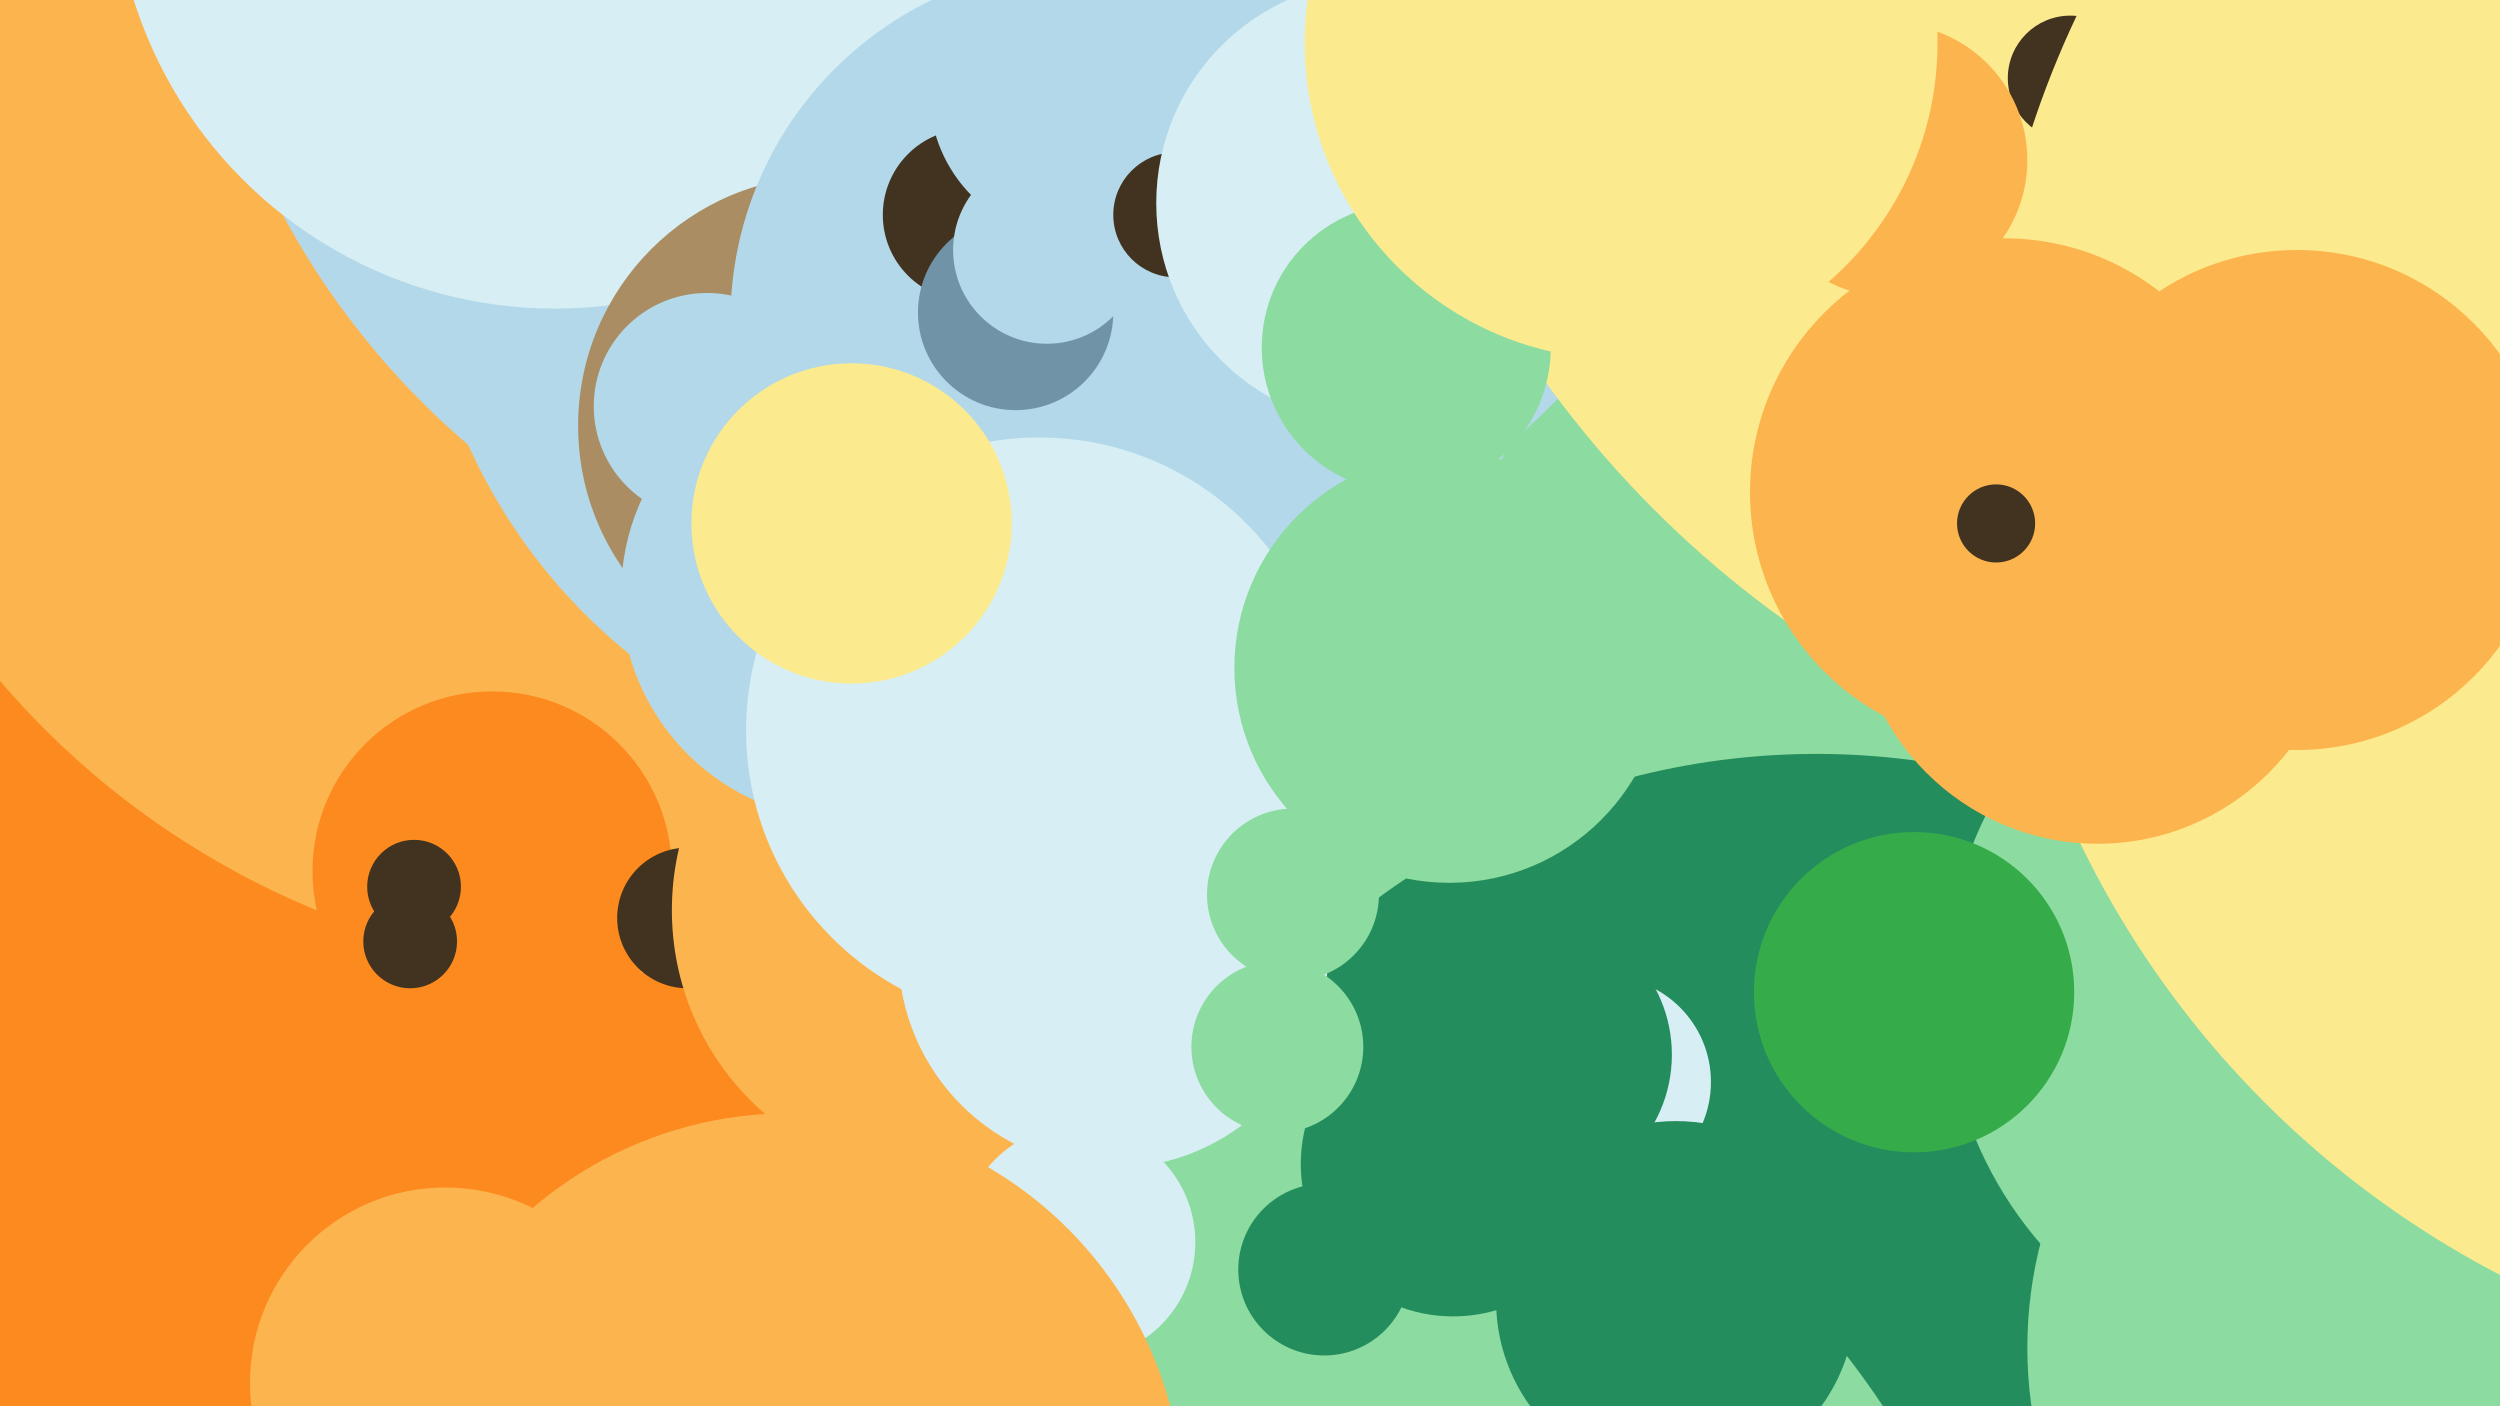 <svg xmlns="http://www.w3.org/2000/svg" width="640px" height="360px">
  <rect width="640" height="360" fill="rgb(252,138,30)"/>
  <circle cx="162" cy="36" r="213" fill="rgb(252,181,78)"/>
  <circle cx="126" cy="223" r="46" fill="rgb(252,138,30)"/>
  <circle cx="1049" cy="86" r="815" fill="rgb(140,219,160)"/>
  <circle cx="253" cy="54" r="146" fill="rgb(179,216,233)"/>
  <circle cx="465" cy="382" r="189" fill="rgb(36,141,94)"/>
  <circle cx="307" cy="476" r="210" fill="rgb(140,219,160)"/>
  <circle cx="176" cy="235" r="18" fill="rgb(65,51,32)"/>
  <circle cx="253" cy="-42" r="205" fill="rgb(179,216,233)"/>
  <circle cx="598" cy="253" r="100" fill="rgb(140,219,160)"/>
  <circle cx="627" cy="345" r="108" fill="rgb(140,219,160)"/>
  <circle cx="613" cy="-59" r="268" fill="rgb(252,234,142)"/>
  <circle cx="530" cy="20" r="16" fill="rgb(65,51,32)"/>
  <circle cx="142" cy="-34" r="113" fill="rgb(215,239,244)"/>
  <circle cx="212" cy="109" r="64" fill="rgb(170,141,99)"/>
  <circle cx="411" cy="277" r="27" fill="rgb(215,239,244)"/>
  <circle cx="490" cy="254" r="41" fill="rgb(53,171,73)"/>
  <circle cx="753" cy="109" r="245" fill="rgb(252,234,142)"/>
  <circle cx="278" cy="82" r="91" fill="rgb(179,216,233)"/>
  <circle cx="339" cy="325" r="22" fill="rgb(36,141,94)"/>
  <circle cx="181" cy="104" r="29" fill="rgb(179,216,233)"/>
  <circle cx="248" cy="55" r="22" fill="rgb(65,51,32)"/>
  <circle cx="260" cy="80" r="25" fill="rgb(112,147,168)"/>
  <circle cx="241" cy="233" r="69" fill="rgb(252,181,78)"/>
  <circle cx="114" cy="354" r="50" fill="rgb(252,181,78)"/>
  <circle cx="217" cy="152" r="58" fill="rgb(179,216,233)"/>
  <circle cx="275" cy="24" r="37" fill="rgb(179,216,233)"/>
  <circle cx="105" cy="241" r="12" fill="rgb(65,51,32)"/>
  <circle cx="268" cy="64" r="24" fill="rgb(179,216,233)"/>
  <circle cx="392" cy="270" r="36" fill="rgb(36,141,94)"/>
  <circle cx="372" cy="298" r="39" fill="rgb(36,141,94)"/>
  <circle cx="301" cy="55" r="16" fill="rgb(65,51,32)"/>
  <circle cx="588" cy="128" r="64" fill="rgb(252,181,78)"/>
  <circle cx="353" cy="52" r="57" fill="rgb(215,239,244)"/>
  <circle cx="429" cy="333" r="46" fill="rgb(36,141,94)"/>
  <circle cx="360" cy="89" r="37" fill="rgb(140,219,160)"/>
  <circle cx="484" cy="41" r="35" fill="rgb(252,181,78)"/>
  <circle cx="513" cy="126" r="65" fill="rgb(252,181,78)"/>
  <circle cx="266" cy="187" r="75" fill="rgb(215,239,244)"/>
  <circle cx="285" cy="244" r="55" fill="rgb(215,239,244)"/>
  <circle cx="371" cy="171" r="55" fill="rgb(140,219,160)"/>
  <circle cx="415" cy="11" r="81" fill="rgb(252,234,142)"/>
  <circle cx="276" cy="318" r="30" fill="rgb(215,239,244)"/>
  <circle cx="537" cy="154" r="62" fill="rgb(252,181,78)"/>
  <circle cx="327" cy="268" r="22" fill="rgb(140,219,160)"/>
  <circle cx="511" cy="134" r="10" fill="rgb(65,51,32)"/>
  <circle cx="106" cy="227" r="12" fill="rgb(65,51,32)"/>
  <circle cx="202" cy="386" r="101" fill="rgb(252,181,78)"/>
  <circle cx="218" cy="134" r="41" fill="rgb(252,234,142)"/>
  <circle cx="331" cy="229" r="22" fill="rgb(140,219,160)"/>
</svg>